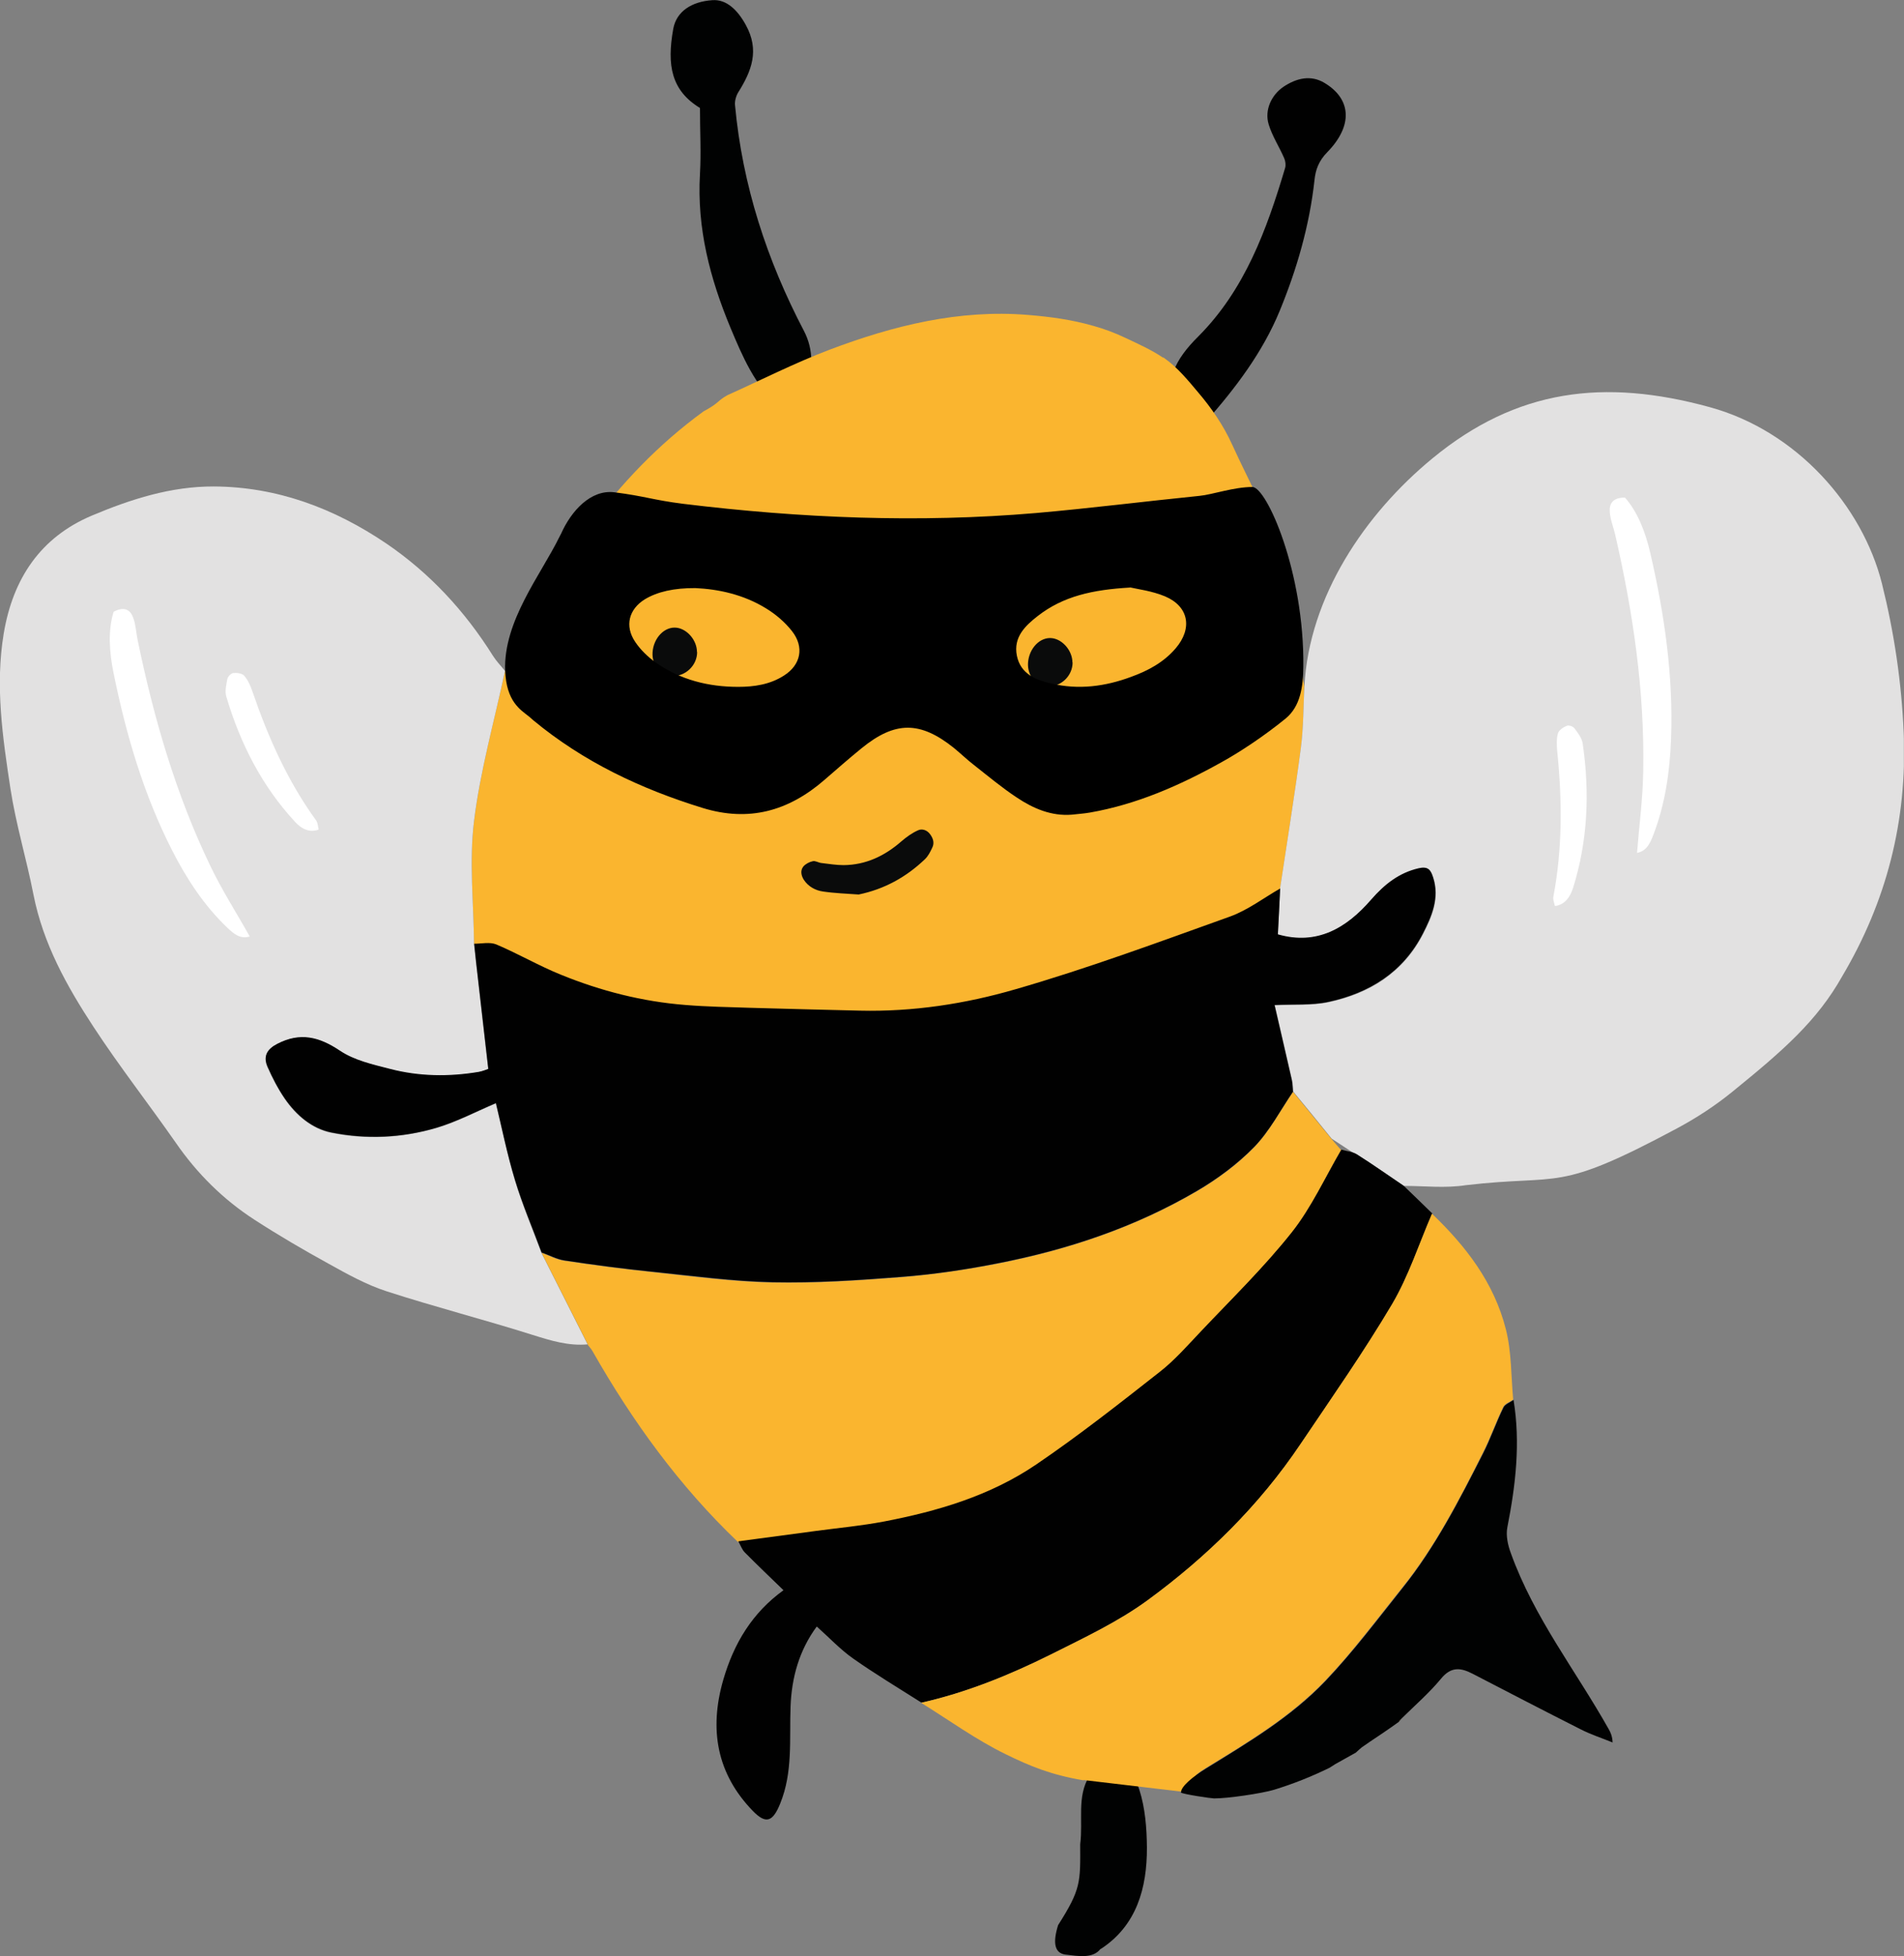 <svg width="1786" height="1834" viewBox="0 0 1786 1834" fill="none" xmlns="http://www.w3.org/2000/svg">
<rect x="0" y="0" width="1786" height="1834" fill="#808080" stroke="none"/>
<g clip-path="url(#clip0_134_57)">
<path d="M757.333 365.638C747.707 386.717 744.553 388.542 730.611 381.406C708.039 361.489 696.421 334.103 684.969 306.718C666.048 261.075 653.6 213.939 656.588 162.985C657.749 143.069 656.588 122.986 656.588 101.243C629.7 84.812 625.385 61.244 631.526 27.053C634.513 10.622 648.787 1.494 668.206 0.166C681.483 -0.83 691.94 9.46 699.574 23.402C712.686 47.136 705.052 66.555 692.438 86.638C690.446 89.957 689.118 94.605 689.45 98.422C696.421 173.94 719.491 244.146 754.014 310.037C763.806 328.792 761.98 346.883 757.167 365.804L757.333 365.638Z" fill="#010202"/>
<path d="M1103.06 388.874C1089.61 358.833 1103.06 336.261 1123.8 315.68C1167.62 271.864 1188.2 215.433 1205.46 157.508C1206.29 154.853 1205.79 151.035 1204.63 148.38C1199.98 137.592 1193.34 127.633 1190.02 116.513C1186.04 103.235 1192.51 89.127 1203.97 81.327C1216.25 73.194 1229.53 70.041 1242.31 77.675C1267.7 92.779 1269.36 117.841 1244.96 142.737C1237 150.869 1234.01 159.168 1233.01 168.96C1228.36 211.449 1216.41 252.611 1200.32 291.614C1184.38 330.286 1158.99 363.813 1131.44 395.015C1124.47 402.982 1116.83 403.646 1108.7 397.339C1108.2 397.339 1107.87 397.671 1107.87 398.169C1106.21 394.849 1104.55 391.696 1102.72 388.377V388.708L1103.06 388.874Z" fill="#010101"/>
<path d="M1032.35 1827.2C1025.05 1836.49 1011.6 1834 999.156 1832.51C989.198 1831.01 987.372 1821.55 992.517 1804.95C1013.93 1771.26 1013.43 1765.12 1013.26 1729.11C1016.09 1706.53 1009.94 1684.79 1021.73 1665.21C1027.87 1654.92 1032.18 1643.46 1037.99 1631.51C1070.03 1658.73 1075.5 1695.25 1075.84 1732.09C1076 1770.1 1066.21 1805.29 1032.68 1827.2H1032.35Z" fill="#010202"/>
<path d="M1091.27 335.099C1091.27 335.099 1092.27 335.763 1092.6 336.095C1104.72 344.725 1114.34 356.51 1123.97 367.962C1136.58 382.733 1147.7 398.999 1155.83 416.924C1172.1 452.608 1191.68 487.296 1203.3 524.64C1213.59 557.669 1215.25 593.851 1220.73 628.539C1221.56 633.518 1222.56 638.497 1223.55 643.643C1222.56 662.895 1222.72 682.314 1220.23 701.401C1214.42 745.55 1207.29 789.533 1200.65 833.681C1185.05 842.478 1170.27 853.93 1153.84 859.905C1087.12 883.805 1020.4 908.535 952.518 928.12C905.216 941.896 856.088 949.365 806.462 948.203C772.272 947.373 737.915 946.543 703.725 945.547C683.476 944.883 663.061 944.551 642.813 942.892C602.647 939.738 563.644 929.78 525.968 914.51C505.387 906.212 485.968 894.759 465.388 886.129C459.413 883.639 451.612 885.465 444.641 885.465C444.309 846.959 439.994 807.956 444.641 770.28C450.45 722.812 463.562 676.339 473.686 629.369C519.163 533.768 575.096 447.463 659.908 385.721C675.509 377.256 672.522 375.928 682.48 370.451C714.181 356.178 745.55 340.244 777.915 327.962C837.997 305.224 899.739 289.954 964.136 295.266C984.883 296.925 1005.63 299.747 1025.71 305.556C1035.84 308.377 1045.63 312.029 1055.09 316.51C1067.37 322.319 1079.82 327.796 1091.11 335.431L1091.27 335.099Z" fill="#FAB52F"/>
<path d="M1200.65 833.516C1207.29 789.367 1214.42 745.384 1220.23 701.235C1222.72 682.149 1222.56 662.73 1223.55 643.477C1228.03 559.329 1280.15 481.985 1343.72 429.704C1422.55 364.808 1504.54 354.518 1603.8 381.738C1685.62 404.144 1747.03 474.516 1765.29 547.047C1776.74 592.855 1783.71 639.493 1785.7 686.962C1789.19 769.782 1769.44 845.466 1728.11 915.174C1704.54 957.166 1672.67 984.883 1625.04 1023.55C1608.94 1036.67 1591.35 1048.12 1573.09 1057.91C1458.73 1119.16 1465.87 1100.57 1374.92 1111.19C1355.83 1114.18 1336.08 1111.85 1316.66 1111.85C1302.06 1102.06 1287.78 1091.77 1272.85 1082.48C1271.68 1081.81 1270.52 1081.31 1269.36 1080.82L1249.11 1067.54C1237.16 1052.77 1225.21 1037.99 1213.1 1023.39C1212.76 1019.74 1212.76 1015.92 1211.93 1012.43C1206.46 988.037 1200.65 963.639 1195.83 942.56C1213.76 941.73 1230.52 943.058 1246.62 939.572C1284.3 931.44 1316.16 912.187 1335.09 875.341C1343.05 859.74 1350.69 842.312 1344.55 822.894C1341.72 814.097 1338.74 810.777 1323.47 816.753C1308.2 822.728 1296.25 832.52 1285.79 844.304C1262.56 870.86 1235 886.793 1198.66 876.337C1199.32 861.565 1200.15 847.457 1200.81 833.35L1200.65 833.516Z" fill="#E2E1E1"/>
<path d="M473.686 629.037C463.728 676.007 450.45 722.48 444.641 769.948C439.994 807.624 444.309 846.627 444.641 885.133C445.305 890.776 445.803 896.585 446.467 902.228C450.284 935.423 453.935 968.451 457.919 1002.48C456.425 1002.97 452.608 1004.63 448.79 1005.3C420.907 1009.94 393.023 1009.61 365.638 1002.48C349.539 998.327 332.277 994.509 318.668 985.381C299.083 972.103 281.324 967.954 260.079 978.908C250.287 984.053 246.469 990.692 250.951 1000.65C255.432 1010.94 260.743 1020.9 266.884 1030.03C277.838 1045.96 292.61 1058.41 310.701 1062.06C343.729 1068.7 377.09 1067.04 409.455 1057.58C428.708 1051.94 446.965 1042.14 465.056 1034.51C470.533 1057.08 475.678 1082.31 482.981 1106.71C489.952 1129.78 499.412 1152.02 507.877 1174.59C522.316 1203.14 536.756 1231.85 551.196 1260.4C533.27 1262.06 516.673 1256.91 499.744 1251.6C454.101 1237.16 407.961 1225.38 362.484 1210.61C343.564 1204.46 325.638 1194.51 308.045 1184.71C284.477 1171.77 261.241 1158.16 238.669 1143.55C209.457 1124.63 184.893 1100.4 164.645 1071.02C139.251 1034.67 111.865 999.654 87.633 962.642C62.737 924.635 40.497 884.967 31.369 838.661C24.896 805.466 14.937 772.935 9.792 739.409C2.489 691.443 -4.648 642.813 3.485 594.017C12.116 542.233 38.173 503.727 85.974 483.479C122.986 467.877 160.661 455.927 200.661 456.093C259.747 456.425 313.356 476.342 362.816 509.868C403.148 537.42 436.01 572.772 462.566 615.095C465.72 620.074 469.869 624.224 473.52 628.871L473.686 629.037Z" fill="#E2E1E1"/>
<path d="M551.362 1260.4C536.922 1231.85 522.483 1203.14 508.043 1174.59C515.18 1177.25 522.151 1181.06 529.453 1182.06C557.005 1186.21 584.556 1189.86 612.108 1192.68C649.618 1196.66 687.128 1201.81 724.638 1202.47C764.803 1203.3 805.134 1200.65 845.3 1197.49C875.673 1195 906.212 1190.52 936.087 1184.71C1001.31 1171.93 1064.38 1151.02 1122.81 1116.83C1142.06 1105.55 1160.81 1091.77 1176.42 1075.67C1190.86 1060.73 1200.98 1041.15 1212.93 1023.72C1224.71 1038.16 1236.5 1052.6 1248.28 1067.04C1251.44 1070.86 1254.75 1074.51 1258.07 1078.33C1242.8 1104.38 1230.02 1132.6 1211.6 1155.83C1185.38 1188.86 1155.17 1218.24 1126.29 1248.78C1113.84 1261.89 1101.73 1275.83 1087.62 1286.79C1049.61 1316.5 1011.6 1346.54 971.771 1373.59C928.452 1402.97 879.158 1417.41 828.868 1427.03C807.956 1431.02 786.545 1433.01 765.301 1435.83C740.903 1439.15 716.505 1442.3 692.107 1445.62C637.668 1393.67 593.519 1333.09 555.843 1266.87C554.681 1264.71 552.856 1262.89 551.362 1260.9V1260.4Z" fill="#FAB52F"/>
<path d="M692.272 1445.13C716.67 1441.81 741.068 1438.65 765.466 1435.33C786.711 1432.51 807.955 1430.52 829.034 1426.54C879.323 1416.91 928.617 1402.47 971.936 1373.09C1011.77 1346.04 1049.78 1316.16 1087.79 1286.29C1101.89 1275.34 1114.01 1261.39 1126.46 1248.28C1155.34 1217.74 1185.54 1188.37 1211.77 1155.34C1230.19 1132.1 1242.97 1103.89 1258.24 1077.83C1263.22 1079.32 1268.7 1079.65 1272.85 1082.31C1287.62 1091.6 1302.06 1101.89 1316.66 1111.69C1325.62 1120.32 1334.59 1128.95 1343.55 1137.74C1331.27 1166.13 1321.64 1196.17 1306.21 1222.39C1279.48 1267.37 1249.44 1310.19 1220.23 1353.67C1181.06 1411.76 1132.1 1459.73 1077.16 1499.9C1049.11 1520.48 1017.08 1535.41 986.044 1551.02C947.04 1570.43 906.875 1586.87 864.386 1596.33C842.975 1582.72 821.067 1569.61 800.32 1555C788.204 1546.53 777.914 1535.41 766.13 1524.96C749.699 1547.2 742.562 1572.76 741.566 1599.98C740.404 1630.68 743.89 1661.55 731.774 1691.1C724.969 1707.86 718.662 1710.68 706.214 1697.9C672.521 1663.21 664.887 1621.72 678.496 1574.75C688.455 1540.56 705.716 1512.01 734.927 1490.93C722.313 1478.65 710.197 1467.2 698.579 1455.42C695.923 1452.76 694.596 1448.61 692.604 1445.13H692.272Z" fill="#010101"/>
<path d="M1016.42 1669.19C985.381 1663.88 966.294 1655.91 943.224 1644.62C915.672 1631.18 890.278 1612.76 864.055 1596.49C906.378 1586.87 946.709 1570.6 985.713 1551.18C1016.75 1535.58 1048.78 1520.64 1076.83 1500.06C1131.77 1459.73 1180.9 1411.93 1219.9 1353.84C1249.11 1310.52 1279.15 1267.7 1305.87 1222.56C1321.31 1196.33 1330.94 1166.29 1343.22 1137.91C1374.75 1168.12 1401.47 1202.31 1412.59 1246.46C1417.91 1267.53 1417.41 1290.27 1419.4 1312.18C1416.08 1314.5 1411.43 1316 1409.94 1319.32C1403.13 1333.26 1397.99 1348.2 1391.02 1361.97C1368.78 1406.12 1346.21 1450.1 1315.33 1488.44C1291.6 1517.99 1268.86 1548.69 1242.97 1575.75C1210.44 1609.77 1170.44 1633.5 1130.94 1657.74C1117.99 1665.7 1117 1668.69 1124.13 1681.64L1016.25 1668.86L1016.42 1669.19Z" fill="#FAB52F"/>
<path d="M1107.87 1679.98C1108.2 1674.83 1118.33 1666.04 1131.27 1658.07C1170.61 1633.84 1210.77 1610.1 1243.3 1576.08C1269.19 1548.86 1292.1 1518.32 1315.67 1488.78C1346.37 1450.44 1368.94 1406.45 1391.35 1362.31C1398.32 1348.53 1403.47 1333.59 1410.27 1319.65C1411.77 1316.5 1416.58 1314.84 1419.73 1312.51C1426.37 1352.84 1421.72 1392.35 1413.92 1432.01C1412.43 1439.65 1414.42 1448.78 1417.24 1456.25C1438.98 1516.66 1478.15 1566.29 1509.03 1621.22C1510.85 1624.38 1512.34 1627.7 1512.68 1633.67C1502.55 1629.52 1492.1 1626.2 1482.47 1621.22C1448.61 1604.13 1415.08 1586.7 1381.39 1569.27C1370.44 1563.63 1361.31 1562.14 1351.68 1573.92C1340.56 1587.36 1327.29 1598.82 1314.84 1611.1C1313.84 1612.26 1312.85 1613.26 1312.02 1614.42C1309.53 1616.24 1307.04 1617.9 1304.55 1619.73C1302.06 1621.39 1299.57 1623.21 1297.08 1624.87C1293.09 1627.53 1288.95 1630.35 1284.96 1633.01C1282.47 1634.67 1279.98 1636.49 1277.49 1638.15C1275.67 1639.65 1273.84 1641.31 1272.02 1642.97H1272.18C1265.71 1646.62 1259.24 1650.27 1252.6 1653.92C1250.77 1655.08 1248.95 1656.24 1247.12 1657.4C1230.19 1665.7 1212.87 1672.56 1195.17 1677.99C1183.72 1681.47 1151.02 1686.28 1138.74 1686.12C1136.25 1686.12 1110.19 1682.3 1107.7 1680.64L1107.87 1679.98Z" fill="#010202"/>
<path d="M1252.76 1653.59C1259.24 1649.94 1265.71 1646.28 1272.35 1642.63C1265.88 1646.28 1259.4 1649.94 1252.76 1653.59Z" fill="#F6A213"/>
<path d="M1311.52 1614.25C1312.51 1613.09 1313.51 1612.09 1314.34 1610.93C1313.34 1612.09 1312.35 1613.09 1311.52 1614.25Z" fill="#F6A213"/>
<path d="M1212.93 1023.39C1200.98 1040.98 1190.86 1060.57 1176.42 1075.34C1160.65 1091.44 1142.06 1105.21 1122.81 1116.5C1064.55 1150.69 1001.48 1171.6 936.087 1184.38C906.046 1190.36 875.673 1194.84 845.3 1197.16C805.135 1200.32 764.803 1202.97 724.638 1202.14C687.128 1201.31 649.618 1196.17 612.108 1192.35C584.557 1189.53 556.839 1185.88 529.454 1181.73C522.151 1180.56 515.18 1176.75 508.043 1174.26C499.745 1151.69 490.118 1129.45 483.147 1106.38C475.679 1081.98 470.699 1056.75 465.222 1034.18C447.131 1041.81 428.874 1051.44 409.621 1057.25C377.257 1066.87 343.896 1068.37 310.868 1061.73C292.777 1058.08 278.005 1045.63 267.051 1029.7C260.744 1020.57 255.599 1010.44 251.117 1000.32C246.636 990.194 250.453 983.555 260.246 978.576C281.49 967.622 299.249 971.937 318.834 985.049C332.444 994.177 349.705 997.995 365.805 1002.14C393.19 1009.28 421.074 1009.61 448.957 1004.97C452.774 1004.3 456.592 1002.64 458.086 1002.14C454.268 968.286 450.451 935.091 446.633 901.896C445.97 896.253 445.472 890.444 444.808 884.801C451.779 884.801 459.413 882.976 465.554 885.465C485.969 894.096 505.554 905.548 526.134 913.847C563.644 929.116 602.648 939.074 642.979 942.228C663.228 943.888 683.643 944.22 703.891 944.883C738.082 945.879 772.438 946.709 806.628 947.539C856.254 948.701 905.382 941.232 952.685 927.456C1020.57 907.871 1087.29 883.142 1154.01 859.241C1170.44 853.266 1185.21 841.98 1200.81 833.018C1200.15 847.125 1199.49 861.233 1198.66 876.005C1235.34 886.461 1262.89 870.362 1286.29 843.308C1298.74 829.034 1312.18 818.412 1330.44 814.097C1339.57 811.939 1341.89 815.425 1344.21 822.561C1350.52 841.98 1342.72 859.407 1334.75 875.009C1316 911.855 1283.97 931.108 1246.29 939.24C1230.36 942.726 1213.43 941.232 1195.5 942.228C1200.32 963.14 1205.96 987.538 1211.6 1012.1C1212.43 1015.59 1212.43 1019.41 1212.76 1023.06L1212.93 1023.39Z" fill="#010101"/>
<path d="M758.663 711.36C758.663 732.272 740.738 750.363 720.821 749.367C702.896 748.537 687.46 730.612 688.124 711.36C688.788 690.779 707.875 671.194 725.966 672.356C742.895 673.518 758.497 692.107 758.497 711.194L758.663 711.36Z" fill="#D6B790"/>
<path d="M1048.29 715.177C1048.29 732.936 1028.54 749.699 1006.79 750.529C990.195 751.193 977.913 739.243 977.581 721.982C977.084 697.086 993.349 674.182 1012.1 673.85C1029.36 673.518 1048.62 695.26 1048.45 715.177H1048.29Z" fill="#D6B790"/>
<path d="M785.051 597.502C795.01 598.664 803.474 609.452 803.309 620.075C802.977 634.348 790.529 645.136 776.421 643.477C765.965 642.149 759.16 631.527 761.317 619.743C763.973 605.635 773.931 596.174 785.051 597.502Z" fill="#0A0B0B"/>
<path d="M1006.13 621.07C1006.13 633.684 995.173 644.141 982.559 643.643C971.605 643.145 963.638 633.518 964.302 621.568C965.132 607.793 975.754 596.838 987.041 598.332C996.999 599.66 1005.96 610.282 1005.96 621.07H1006.13Z" fill="#0A0B0B"/>
<path d="M653.934 611.278C653.934 623.892 642.98 634.348 630.366 633.85C619.412 633.352 611.445 623.726 612.109 611.776C612.939 598 623.561 587.046 634.847 588.54C644.806 589.867 653.768 600.49 653.768 611.278H653.934Z" fill="#0A0B0B"/>
<path d="M1222.56 625.054C1222.39 643.643 1219.9 662.066 1206.13 673.518C1186.87 689.285 1163.8 704.721 1145.71 714.679C1106.71 736.422 1066.21 754.181 1022.39 761.815C1016.75 762.811 1010.94 763.143 1005.3 763.807C986.377 765.301 969.448 758.164 954.012 747.874C939.905 738.579 926.793 727.625 913.515 717.169C907.042 712.189 901.067 706.38 894.76 701.235C863.059 675.841 839.491 676.007 808.122 701.567C796.338 711.194 784.72 721.318 773.268 731.276C739.409 760.654 702.232 770.778 659.079 757.5C601.486 739.741 547.545 714.513 500.077 675.178C498.749 674.016 497.421 672.688 496.093 671.692C488.127 665.385 475.015 657.75 473.853 628.871C472.027 582.399 507.545 538.582 524.641 503.562C525.139 502.566 525.802 501.404 526.3 500.408C535.761 479.164 554.018 458.749 576.424 461.57C604.308 465.056 612.938 468.873 640.822 472.359C751.028 485.803 861.4 490.45 971.937 480.989C1023.06 476.508 1074.18 470.035 1125.3 464.89C1137.25 463.728 1157.33 456.591 1174.76 456.591C1188.03 456.591 1223.55 536.092 1222.56 625.22V625.054ZM652.606 551.362C632.191 551.196 616.59 554.847 604.972 561.818C589.868 571.113 585.719 586.88 595.843 601.818C600.822 609.286 607.793 615.925 614.93 621.07C638.332 637.502 664.722 643.975 692.439 643.975C707.377 643.975 722.314 641.817 735.426 633.352C751.194 623.394 754.679 606.631 742.895 591.693C736.256 583.229 727.625 575.926 718.663 570.449C697.418 557.337 673.85 552.358 652.274 551.362H652.606ZM1060.07 550.864C1024.88 552.856 997.331 558.997 973.597 577.42C961.813 586.548 950.361 597.336 953.846 614.763C957.332 632.025 971.771 637.502 986.045 640.821C1011.6 646.962 1036.83 643.643 1061.23 634.514C1076.83 628.871 1091.44 621.07 1102.72 607.959C1118.82 589.204 1115.17 568.623 1092.93 559.163C1080.65 554.017 1067.04 552.358 1059.9 550.698L1060.07 550.864Z" fill="black"/>
<path d="M805.466 838.661C829.366 833.682 849.78 822.561 867.54 805.632C870.527 802.811 872.685 798.661 874.51 794.678C876.668 790.363 875.34 786.047 872.519 782.23C869.531 778.081 864.884 776.753 861.233 778.413C855.589 780.902 850.278 784.72 845.465 788.869C829.698 802.645 811.939 810.943 791.358 811.109C784.387 811.109 777.416 809.948 770.445 809.118C767.624 808.786 764.802 806.794 762.313 807.458C759.159 808.122 755.674 809.948 753.516 812.437C750.529 816.254 751.525 820.902 754.014 824.885C758.329 831.358 764.968 834.843 771.939 835.839C783.059 837.499 794.346 837.831 805.466 838.661Z" fill="#0A0B0B"/>
<path d="M1535.41 799.657C1544.88 797.997 1548.19 789.865 1551.18 781.898C1561.97 753.517 1566.29 723.807 1567.45 693.434C1569.77 634.016 1561.31 575.926 1548.03 518.499C1543.55 499.246 1536.41 480.325 1524.29 466.55C1512.84 466.384 1509.36 472.193 1510.02 480.159C1510.52 487.13 1513.34 493.935 1515 500.906C1531.76 573.768 1542.72 647.46 1541.39 722.646C1541.06 748.372 1537.57 774.097 1535.58 799.657H1535.41Z" fill="white"/>
<path d="M1458.9 849.449C1468.19 847.955 1472.84 840.818 1475.5 832.686C1489.44 788.371 1491.27 743.06 1484.63 697.252C1483.96 692.107 1480.14 687.127 1476.83 682.812C1475.5 680.986 1471.51 679.659 1469.69 680.489C1466.37 681.816 1462.22 684.638 1461.39 687.625C1459.9 692.771 1460.23 698.912 1460.73 704.389C1465.37 750.031 1465.71 795.508 1457.07 840.818C1456.58 843.474 1457.9 846.295 1458.4 849.117L1458.9 849.283V849.449Z" fill="white"/>
<path d="M234.353 877.996C225.059 880.818 218.918 875.175 212.777 869.366C191.366 848.785 175.101 824.055 161.491 797.334C134.769 745.052 118.338 688.953 106.554 631.195C102.571 611.776 101.077 591.527 106.554 573.602C116.678 568.125 122.321 571.777 124.977 579.245C127.466 585.884 127.632 593.187 129.126 600.158C144.23 673.352 164.976 744.72 197.175 811.607C208.129 834.512 221.905 855.922 234.353 878.162V877.996Z" fill="white"/>
<path d="M298.584 777.915C289.622 780.902 282.485 776.753 276.676 770.446C245.805 737.085 225.39 697.252 212.278 653.103C210.785 648.124 212.278 641.983 213.274 636.506C213.772 634.348 216.76 631.195 218.751 631.029C222.237 630.697 227.216 631.195 229.208 633.684C232.693 637.668 235.017 643.145 236.842 648.456C251.614 691.609 270.037 732.77 296.593 769.284C298.086 771.442 298.086 774.595 298.916 777.417L298.584 777.749V777.915Z" fill="white"/>
</g>
<defs>
<clipPath id="clip0_134_57">
<rect width="1785.87" height="1834" fill="white"/>
</clipPath>
</defs>
</svg>
